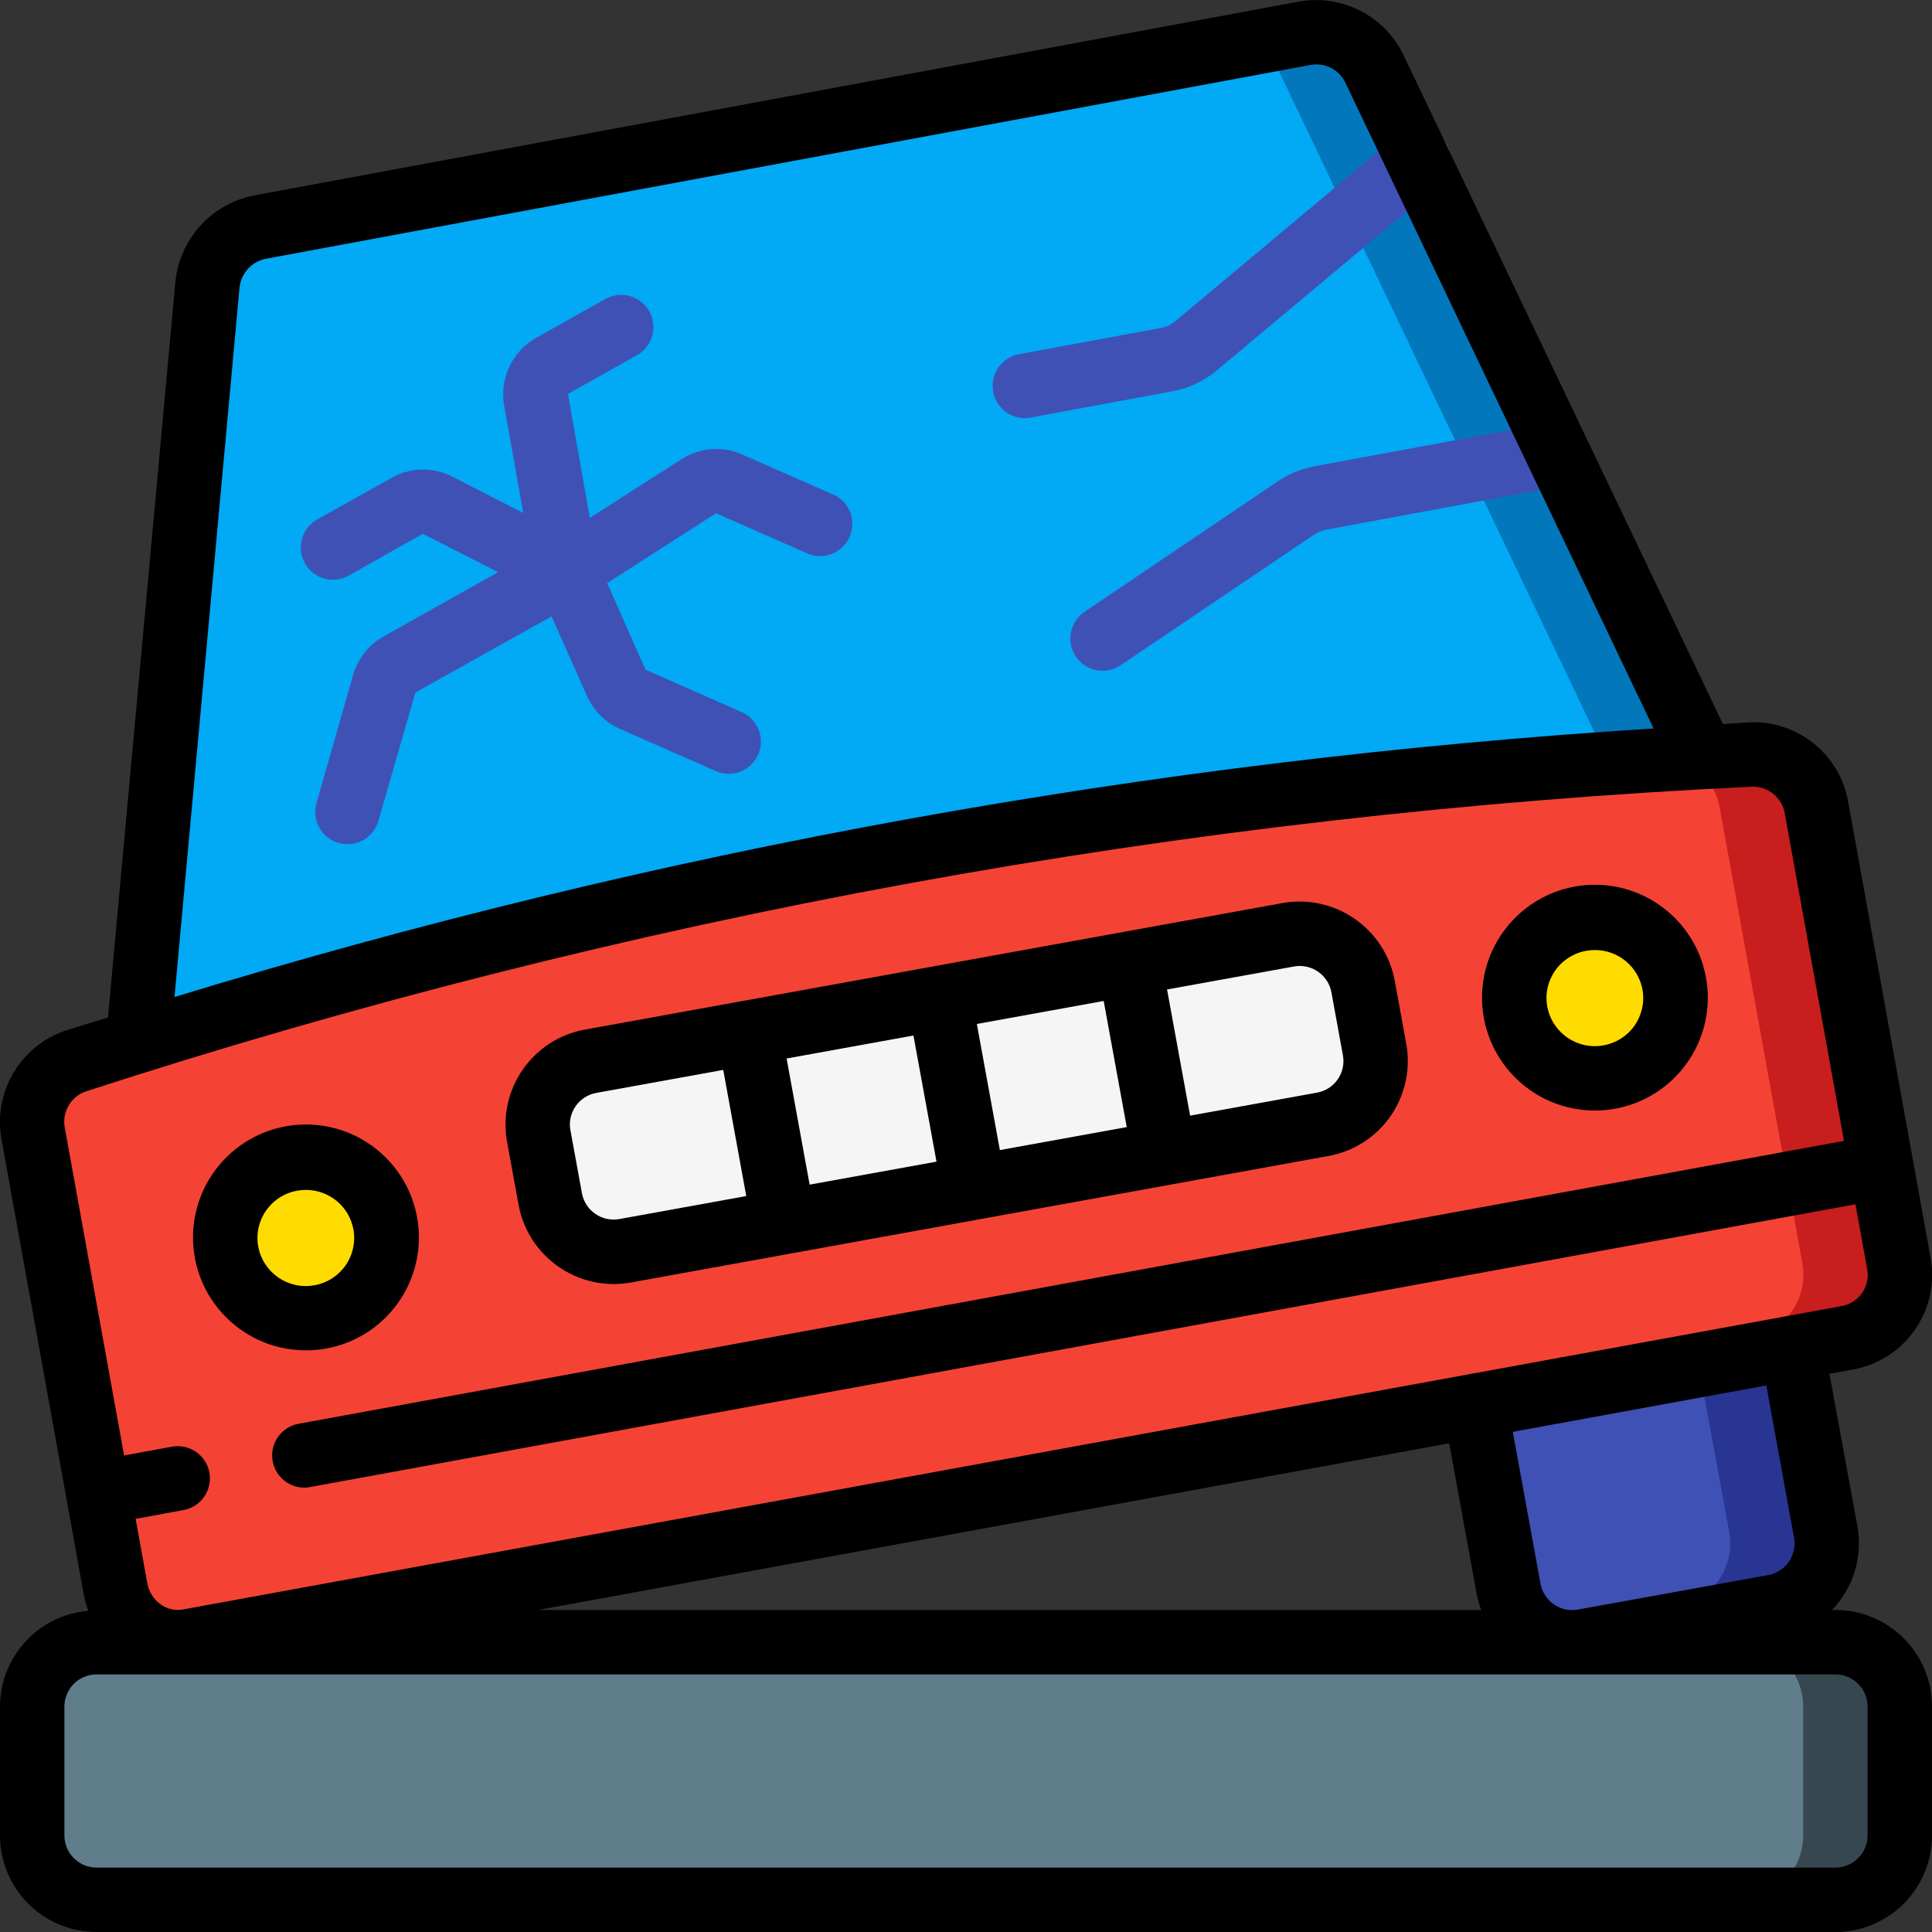 <?xml version="1.0" encoding="UTF-8"?> <svg xmlns="http://www.w3.org/2000/svg" height="512" viewBox="0 0 60 60" width="512"><rect x="0" y="0" width="60" height="60" fill="#333333" stroke="none"/> <g id="Page-1" fill="none" fill-rule="evenodd"> <g id="063---Scrap-Car" fill-rule="nonzero" transform="translate(-1)"> <path id="Shape" d="m58.41 41.54-51.56 9.43c-.516.084-1.044-.04-1.468-.346-.424-.306-.709-.768-.792-1.284l-2.56-14.11c-.19-.98.368-1.951 1.31-2.28.65-.21 1.3-.42 1.95-.62 15.77-4.95 32.096-7.909 48.6-8.81.5-.04 1-.07 1.5-.09.998-.031 1.863.684 2.02 1.67l2.56 14.11c.203 1.072-.491 2.109-1.56 2.33z" fill="#f44335"></path> <path id="Shape" d="m59.97 39.21-2.56-14.11c-.157-.986-1.022-1.701-2.02-1.67-.5.02-1 .05-1.5.09-.236.013-.471.036-.707.05.645.265 1.108.843 1.227 1.53l2.56 14.11c.203 1.072-.491 2.109-1.56 2.33l-49.945 9.134c.405.276.902.383 1.385.3l51.56-9.43c1.07-.221 1.765-1.26 1.56-2.334z" fill="#c81e1e"></path> <ellipse id="Oval" cx="10.498" cy="38.444" fill="#ffdc00" rx="2.502" ry="2.492"></ellipse> <ellipse id="Oval" cx="50.53" cy="30.996" fill="#ffdc00" rx="2.502" ry="2.492"></ellipse> <path id="Shape" d="m42.079 34.918-21.662 3.926c-1.084.2-2.126-.516-2.328-1.6l-.358-1.962c-.095-.521.022-1.059.324-1.494.302-.435.765-.732 1.287-.825l21.658-3.93c1.086-.199 2.127.52 2.327 1.605l.363 1.962c.193 1.084-.527 2.121-1.611 2.318z" fill="#f5f5f5"></path> <path id="Shape" d="m56.65 41.86 1.05 5.719c.194 1.085-.526 2.122-1.61 2.32l-5.91 1.07c-1.087.196-2.129-.523-2.33-1.61l-1.04-5.7z" fill="#3f51b5"></path> <path id="Shape" d="m57.7 47.579-1.05-5.719-2.9.531.953 5.188c.194 1.085-.526 2.122-1.61 2.32l-4.337.785c.424.269.932.371 1.427.285l5.91-1.07c1.083-.199 1.801-1.236 1.607-2.32z" fill="#283593"></path> <path id="Shape" d="m53.89 23.52c-16.504.901-32.83 3.86-48.6 8.81l2.15-23.46c.077-.905.747-1.649 1.64-1.82l32.45-6.02c.89-.158 1.776.301 2.16 1.12z" fill="#02a9f4"></path> <path id="Shape" d="m43.69 2.15c-.384-.819-1.27-1.278-2.16-1.12l-1.574.292c.317.202.571.489.734.828l10.2 21.37c-15.428.851-30.704 3.503-45.516 7.9l-.084.915c15.77-4.95 32.096-7.909 48.6-8.81z" fill="#0377bc"></path> <path id="Shape" d="m38.791 11.5 6.892-5.766c.28-.227.415-.588.355-.943s-.307-.651-.647-.773c-.339-.122-.718-.053-.991.183l-6.894 5.769c-.13.109-.285.182-.451.214l-4.412.817c-.507.095-.859.56-.812 1.074s.477.908.993.909c.061 0.0.123-.005.183-.016l4.414-.819c.505-.095.976-.318 1.37-.648z" fill="#3f51b5"></path> <path id="Shape" d="m49.214 13.112-7.4 1.371c-.402.075-.784.232-1.123.461l-6.008 4.056c-.458.308-.58.93-.272 1.389.308.458.93.58 1.389.272l6.016-4.06c.111-.075.236-.127.368-.151l7.394-1.371c.543-.101.902-.622.801-1.165-.101-.543-.622-.902-1.165-.801z" fill="#3f51b5"></path> <path id="Shape" d="m26.873 15.358-2.828-1.245c-.609-.27-1.312-.215-1.872.144l-2.856 1.826-.678-3.852 2.142-1.2c.482-.271.652-.881.382-1.363s-.881-.652-1.363-.382l-2.141 1.2c-.753.423-1.154 1.277-1 2.126l.592 3.32-2.212-1.133c-.59-.301-1.292-.287-1.87.037l-2.315 1.295c-.312.174-.507.502-.512.859-.005.357.181.69.488.873.307.183.688.188 1.0.014l2.3-1.3 2.339 1.192-3.549 1.992c-.466.259-.809.693-.954 1.206l-1.137 3.974c-.073.255-.042.529.087.762s.345.404.6.476c.09.025.182.038.275.038.446-0.0.838-.296.961-.725l1.148-3.985 4.229-2.365 1.1 2.47c.202.458.568.823 1.025 1.026l2.957 1.3c.328.152.713.115 1.006-.097s.449-.566.408-.925c-.042-.359-.274-.668-.608-.808l-2.969-1.309-1.193-2.689 3.382-2.171 2.829 1.246c.327.144.706.103.994-.108.288-.211.442-.56.404-.915-.039-.355-.264-.663-.591-.807z" fill="#3f51b5"></path> <rect id="Rectangle-path" fill="#607d8b" height="8" rx="2" width="58" x="2" y="51"></rect> <path id="Shape" d="m58 51h-3c1.105 0 2 .895 2 2v4c0 1.105-.895 2-2 2h3c1.105 0 2-.895 2-2v-4c0-1.105-.895-2-2-2z" fill="#37474f"></path> <g fill="#000"> <path id="Shape" d="m10.5 41.937c.21 0.0.42-.019.627-.056 1.846-.334 3.102-2.061 2.851-3.92-.251-1.859-1.919-3.191-3.788-3.025-1.868.167-3.274 1.774-3.192 3.648s1.625 3.351 3.501 3.352zm-1.239-4.337c.226-.328.575-.552.967-.621.089-.017.179-.025.27-.025.724-.002 1.346.514 1.478 1.226.07.39-.017.792-.244 1.118-.227.325-.573.547-.964.616-.814.151-1.596-.386-1.748-1.2-.072-.389.015-.79.241-1.114z"></path> <path id="Shape" d="m50.529 34.489c.21-0.0.42-.019.627-.056 1.845-.334 3.101-2.06 2.85-3.918-.251-1.858-1.919-3.19-3.786-3.024-1.868.167-3.273 1.774-3.191 3.647.083 1.873 1.625 3.35 3.5 3.351zm-1.235-4.341c.227-.327.575-.55.967-.62.089-.016.179-.024.27-.024.723-.001 1.344.514 1.477 1.225.071.39-.017.793-.244 1.118-.227.326-.574.547-.964.617-.814.15-1.595-.387-1.747-1.2-.073-.389.014-.791.241-1.116z"></path> <path id="Shape" d="m17.105 37.419c.264 1.424 1.506 2.457 2.954 2.458.18-0.0.359-.016.536-.048l21.662-3.929c.783-.141 1.477-.587 1.93-1.241s.628-1.46.486-2.242l-.358-1.962c-.303-1.625-1.862-2.701-3.489-2.409l-21.663 3.929c-1.628.296-2.708 1.854-2.416 3.482zm12.979-1.343-3.94.714-.715-3.917 3.939-.714zm1.253-4.276 3.939-.714.716 3.917-3.94.714zm9.846-1.784c.059-.012.12-.017.18-.017.482-.001.896.342.985.816l.358 1.962c.047.26-.012.528-.163.745s-.383.365-.643.411l-3.94.714-.716-3.918zm-22.308 4.34c.151-.219.383-.368.645-.415l3.941-.714.715 3.918-3.937.713c-.543.101-1.065-.257-1.166-.8l-.358-1.958c-.049-.259.009-.526.16-.742z"></path> <path id="Shape" d="m58 50h-.107c.667-.689.961-1.657.791-2.6l-.87-4.736.781-.142c1.612-.318 2.664-1.878 2.355-3.492l-2.55-14.11c-.249-1.477-1.554-2.541-3.051-2.488-.281.013-.561.039-.842.054l-9.914-20.764c-.582-1.224-1.911-1.909-3.246-1.674l-32.454 6.021c-1.328.259-2.326 1.363-2.449 2.711l-2.091 22.82c-.439.14-.883.263-1.321.406-1.414.484-2.258 1.932-1.982 3.4l2.01 11.112v.033c0 .012.009.021.012.033l.528 2.932c.033.174.081.344.143.51-1.547.13-2.739 1.421-2.743 2.974v4c0 1.657 1.343 3 3 3h54c1.657 0 3-1.343 3-3v-4c0-1.657-1.343-3-3-3zm-11.994-5.177.861 4.717c.032.157.076.311.133.46h-29.294zm10.711 2.938c.094.539-.263 1.053-.8 1.154l-5.9 1.069c-.262.051-.534-.005-.754-.155s-.372-.383-.421-.645l-.861-4.717 7.874-1.441zm-48.281-38.802c.036-.459.374-.838.827-.924l32.444-6.019c.447-.081.893.152 1.081.566l9.566 20.042c-15.585.974-31.002 3.773-45.935 8.339zm-4.786 24.941c16.764-5.45 34.182-8.635 51.79-9.47.493-.001.914.358.99.845l1.837 10.156-48.009 8.788c-.502.099-.849.561-.802 1.071.046.51.47.902.981.91.061 0.0.121-.005.181-.016l48.005-8.784.359 1.985c.115.529-.219 1.051-.747 1.169l-51.56 9.431c-.236.039-.478-.015-.675-.151-.226-.159-.38-.401-.427-.674l-.36-1.99 1.464-.27c.358-.057.658-.305.782-.646.124-.341.053-.723-.185-.997-.238-.274-.606-.398-.961-.323l-1.459.266-1.836-10.148c-.107-.488.163-.98.632-1.152zm55.35 23.1c0 .552-.448 1-1 1h-54c-.552 0-1-.448-1-1v-4c0-.552.448-1 1-1h54c.552 0 1 .448 1 1z"></path> </g> </g> </g> </svg> 